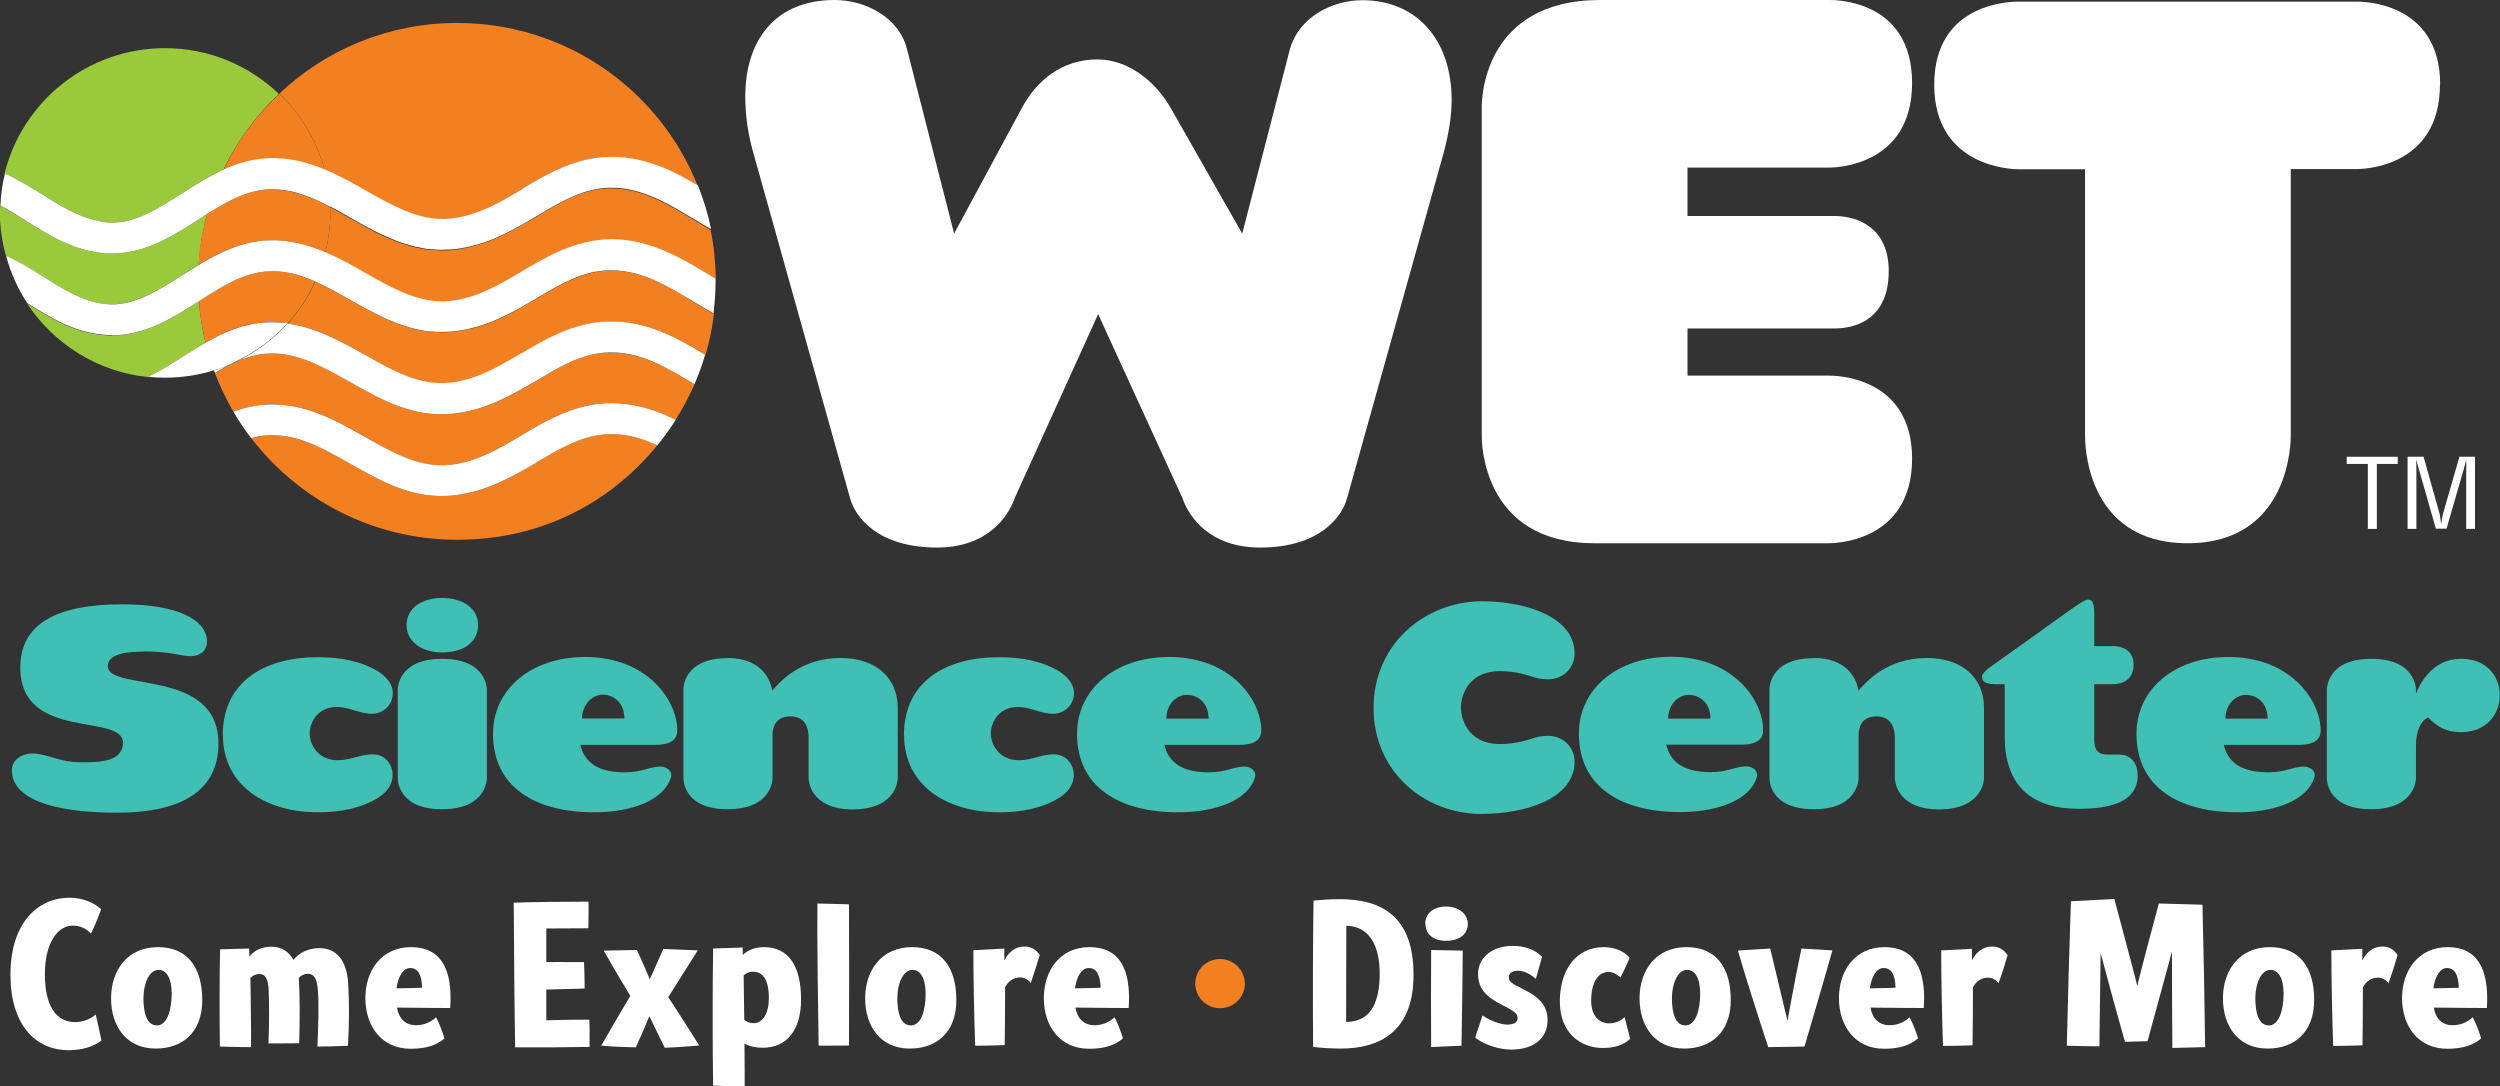 <svg xmlns="http://www.w3.org/2000/svg" xmlns:xlink="http://www.w3.org/1999/xlink" id="Layer_1" x="0px" y="0px" viewBox="0 0 122 53" style="enable-background:new 0 0 122 53;" xml:space="preserve"><rect x="0" y="0" width="122" height="53" fill="#333333" stroke="none"/><style type="text/css">	.st0{fill:none;}	.st1{fill:#9ACA3C;}	.st2{fill:#F28021;}	.st3{fill:#FFFFFF;}	.st4{fill:#40BFB4;}</style><g>	<path class="st0" d="M15.38,13.74c-0.73-0.33-1.47-0.54-2.27-0.5c0,0,0,0,0,0C13.9,13.2,14.65,13.42,15.38,13.74  C15.38,13.74,15.38,13.74,15.38,13.74z"></path>	<path class="st0" d="M20.1,12.02c0.11,0.03,0.22,0.05,0.33,0.07C20.32,12.07,20.21,12.05,20.1,12.02z"></path>	<path class="st0" d="M7.72,47.34C7.3,47.34,7,47.97,7,48.71c0,0.74,0.17,1.33,0.66,1.33c0.49,0,0.71-0.7,0.71-1.52  C8.37,47.7,8.1,47.34,7.72,47.34z"></path>	<path class="st0" d="M57.91,33.9c-0.51,0-0.99,0.5-0.99,1.16h0.01h2.06C58.98,34.34,58.5,33.9,57.91,33.9z"></path>	<path class="st0" d="M65.7,45.18c0,1.33-0.01,3.22-0.01,4.69c1.06,0,1.64-0.71,1.64-2.37C67.33,46.12,66.79,45.18,65.7,45.18z"></path>	<path class="st0" d="M18.85,15.57c0.08,0.04,0.17,0.07,0.25,0.1C19.01,15.63,18.93,15.6,18.85,15.57z"></path>	<path class="st0" d="M32.53,9.96c-0.44-0.23-0.89-0.43-1.37-0.57l0,0C31.64,9.53,32.09,9.73,32.53,9.96z"></path>	<path class="st0" d="M10.03,16.73c-0.16-0.66-0.27-1.34-0.32-2.03h0c0,0,0,0,0,0C9.76,15.39,9.87,16.07,10.03,16.73L10.03,16.73z"></path>	<path class="st0" d="M20.76,12.16c0.13,0.02,0.27,0.02,0.41,0.03C21.04,12.19,20.9,12.18,20.76,12.16z"></path>	<path class="st0" d="M82.4,33.9c-0.51,0-0.99,0.5-0.99,1.16h0.01h2.06C83.47,34.34,82.99,33.9,82.4,33.9z"></path>	<path class="st0" d="M36.74,47.42c-0.18,0-0.32,0.06-0.45,0.18c0.01,0.59,0.02,1.63,0.03,2.18h0.01c0.13,0.1,0.28,0.15,0.45,0.15  c0.44,0,0.74-0.46,0.74-1.21C37.52,47.71,37.17,47.42,36.74,47.42z"></path>	<polygon class="st0" points="32.61,48.66 32.61,48.65 32.61,48.65  "></polygon>	<path class="st0" d="M30.47,35.07c0-0.73-0.48-1.16-1.07-1.16c-0.51,0-0.99,0.5-0.99,1.16h0.01H30.47z"></path>	<path class="st0" d="M20.02,47.24c-0.35,0-0.59,0.41-0.67,0.98v0.01c0.53-0.01,1.25-0.02,1.25-0.02  C20.58,47.57,20.4,47.24,20.02,47.24z"></path>	<path class="st0" d="M53.13,47.24c-0.35,0-0.59,0.41-0.67,0.98v0.01c0.53-0.01,1.25-0.02,1.25-0.02  C53.7,47.57,53.51,47.24,53.13,47.24z"></path>	<path class="st0" d="M19.46,11.82c0.12,0.04,0.24,0.08,0.36,0.11C19.7,11.9,19.58,11.87,19.46,11.82z"></path>	<path class="st0" d="M44.52,47.34c-0.42,0-0.73,0.64-0.73,1.38c0,0.74,0.17,1.33,0.66,1.33c0.49,0,0.72-0.7,0.72-1.52  C45.17,47.7,44.9,47.34,44.52,47.34z"></path>	<path class="st0" d="M18.85,11.57c0.07,0.03,0.15,0.06,0.22,0.09C19,11.63,18.92,11.61,18.85,11.57z"></path>	<path class="st0" d="M22.18,24.17c-1.98,0.23-3.56-0.67-5.09-1.54c-1.32-0.75-2.56-1.46-3.98-1.39l0,0  c1.41-0.07,2.66,0.64,3.98,1.39C18.62,23.5,20.2,24.4,22.18,24.17z"></path>	<polygon class="st0" points="13.04,7.74 13.04,7.74 13.04,7.74  "></polygon>	<path class="st0" d="M5.16,10.85c1.31,0.13,2.48-0.62,3.72-1.41c0.65-0.42,1.32-0.84,2.03-1.16v0C10.2,8.61,9.53,9.02,8.88,9.44  C7.64,10.23,6.47,10.97,5.16,10.85z"></path>	<path class="st0" d="M22.18,16.18c1.61-0.18,2.85-0.92,4.05-1.63c1.18-0.7,2.24-1.33,3.54-1.35c-1.3,0.02-2.36,0.65-3.54,1.35  C25.02,15.25,23.78,15.99,22.18,16.18c-0.25,0.03-0.49,0.04-0.73,0.03C21.69,16.22,21.93,16.21,22.18,16.18z"></path>	<path class="st0" d="M109.6,33.9c-0.51,0-0.99,0.5-0.99,1.16h2.07C110.67,34.34,110.19,33.9,109.6,33.9z"></path>	<path class="st0" d="M19.46,15.82c0.11,0.04,0.22,0.07,0.32,0.1C19.68,15.89,19.57,15.86,19.46,15.82z"></path>	<path class="st0" d="M110.79,47.34c-0.42,0-0.73,0.64-0.73,1.38c0,0.74,0.17,1.33,0.66,1.33c0.49,0,0.71-0.7,0.71-1.52  C111.43,47.7,111.17,47.34,110.79,47.34z"></path>	<path class="st0" d="M16.76,16.74c0.32,0.17,0.64,0.34,0.96,0.52C17.4,17.08,17.08,16.91,16.76,16.74z"></path>	<path class="st0" d="M20.1,16.02c0.1,0.03,0.21,0.04,0.32,0.07C20.31,16.06,20.2,16.05,20.1,16.02z"></path>	<path class="st0" d="M119.41,47.24c-0.35,0-0.59,0.41-0.67,0.98l0.01,0.01c0.53-0.01,1.25-0.02,1.25-0.02  C119.98,47.57,119.79,47.24,119.41,47.24z"></path>	<polygon class="st0" points="77.65,48.84 77.65,48.84 77.65,48.84  "></polygon>	<path class="st0" d="M20.76,16.16c0.14,0.02,0.28,0.03,0.42,0.03C21.04,16.18,20.9,16.18,20.76,16.16z"></path>	<path class="st0" d="M4.76,10.77c-0.23-0.05-0.45-0.11-0.67-0.19C4.31,10.66,4.54,10.72,4.76,10.77z"></path>	<path class="st0" d="M82.32,47.34c-0.42,0-0.73,0.64-0.73,1.38c0,0.74,0.17,1.33,0.66,1.33c0.49,0,0.72-0.7,0.72-1.52  C82.96,47.7,82.69,47.34,82.32,47.34z"></path>	<path class="st0" d="M91.92,47.24c-0.35,0-0.59,0.41-0.67,0.98v0.01c0.54-0.01,1.25-0.02,1.25-0.02  C92.49,47.57,92.3,47.24,91.92,47.24z"></path>	<path class="st0" d="M22.18,24.17c1.59-0.18,2.81-0.9,4-1.6C25,23.26,23.77,23.98,22.18,24.17z"></path>	<path class="st0" d="M22.18,12.18c1.61-0.19,2.85-0.92,4.05-1.64c1.18-0.7,2.24-1.33,3.54-1.36c-1.3,0.02-2.36,0.65-3.54,1.36  C25.02,11.26,23.78,11.99,22.18,12.18c-0.25,0.03-0.49,0.04-0.73,0.03C21.69,12.22,21.93,12.21,22.18,12.18z"></path>	<path class="st0" d="M15.88,12.32C15.88,12.32,15.88,12.32,15.88,12.32c0.68,0.29,1.32,0.65,1.95,1.01  c1.21,0.69,2.36,1.34,3.62,1.38c-1.26-0.04-2.41-0.69-3.61-1.38C17.21,12.97,16.56,12.61,15.88,12.32  c0.16-0.62,0.25-1.26,0.25-1.92c0-0.1-0.02-0.2-0.02-0.3c0,0,0,0-0.01,0c0.01,0.1,0.02,0.2,0.02,0.3  C16.12,11.06,16.03,11.7,15.88,12.32L15.88,12.32c-0.87-0.38-1.8-0.64-2.84-0.59c-1.26,0.06-2.33,0.58-3.34,1.19c0,0,0,0,0,0.01  c1.01-0.61,2.08-1.13,3.34-1.19C14.08,11.69,15.01,11.94,15.88,12.32z"></path>	<path class="st0" d="M8.88,13.44c0.27-0.17,0.54-0.35,0.82-0.51l0,0C9.42,13.09,9.15,13.26,8.88,13.44  c-1.24,0.79-2.41,1.53-3.72,1.41C6.47,14.97,7.64,14.23,8.88,13.44z"></path>	<path class="st0" d="M10.91,8.3c-0.33,0.67-0.59,1.38-0.79,2.12C10.32,9.68,10.58,8.97,10.91,8.3z"></path>	<path class="st1" d="M0.29,12.48c0.64,0.3,1.24,0.66,1.8,1.01c1.02,0.64,1.98,1.25,3.07,1.35c0,0,0,0,0,0  c1.31,0.12,2.48-0.62,3.72-1.41c0.27-0.17,0.54-0.35,0.82-0.51v0l0,0c0,0,0,0,0-0.01c0,0,0,0,0,0c0.05-0.85,0.19-1.68,0.41-2.47  c-0.14,0.09-0.28,0.18-0.42,0.27c-1.28,0.82-2.6,1.66-4.23,1.66h0h0c-0.15,0-0.3-0.01-0.45-0.02c-1.45-0.14-2.61-0.86-3.74-1.57  c-0.42-0.27-0.84-0.52-1.26-0.75c0,0.12-0.02,0.24-0.02,0.36C0,11.12,0.1,11.82,0.29,12.48c0,0.01,0,0.01,0,0.01  C0.29,12.49,0.29,12.49,0.29,12.48z"></path>	<path class="st1" d="M2.09,9.5c0.67,0.43,1.33,0.82,2.01,1.08c0.22,0.08,0.44,0.14,0.67,0.19c0.13,0.03,0.26,0.07,0.39,0.08  c0,0,0,0,0,0c1.31,0.12,2.48-0.62,3.72-1.41c0.65-0.42,1.32-0.84,2.03-1.16h-0.01c0.68-1.4,1.6-2.65,2.71-3.7c0,0,0,0,0,0  c0,0,0,0,0,0c-1.45-1.38-3.4-2.23-5.56-2.23c-3.79,0-6.96,2.61-7.83,6.12c0,0,0,0,0.01,0c0,0,0,0,0,0C0.9,8.77,1.51,9.14,2.09,9.5z  "></path>	<path class="st1" d="M10.03,16.73c-0.16-0.66-0.27-1.34-0.32-2.03c-0.01,0.01-0.01,0.01-0.02,0.01c-1.28,0.82-2.61,1.66-4.23,1.66  l0,0c0,0,0,0,0,0c-0.15,0-0.29-0.01-0.44-0.02c-1.44-0.13-2.59-0.85-3.7-1.54c1.3,1.97,3.44,3.34,5.9,3.59  c0.55-0.26,1.09-0.61,1.65-0.96C9.26,17.2,9.64,16.96,10.03,16.73C10.03,16.73,10.03,16.73,10.03,16.73L10.03,16.73z"></path>	<path class="st2" d="M22,10.68c1.29-0.15,2.34-0.77,3.45-1.43l-0.01-0.01c1.64-0.98,3.5-2.08,6.13-1.31  c0.46,0.13,0.88,0.31,1.29,0.5c0.41,0.2,0.8,0.42,1.19,0.64c-1.85-4.66-6.41-7.95-11.74-7.95c-3.36,0-6.42,1.31-8.68,3.45  c1.05,1,1.83,2.28,2.21,3.72h-0.01c0.69,0.3,1.35,0.66,2,1.03c0.58,0.33,1.14,0.65,1.71,0.9C20.34,10.57,21.14,10.78,22,10.68z"></path>	<path class="st2" d="M33.86,10.73c-0.45-0.27-0.89-0.54-1.34-0.77c-0.44-0.23-0.89-0.43-1.36-0.57l0,0c0,0-0.01,0-0.01,0  c-0.5-0.15-0.96-0.2-1.39-0.2c-1.3,0.02-2.36,0.65-3.54,1.36c-1.2,0.71-2.44,1.45-4.05,1.64c-0.25,0.03-0.49,0.04-0.73,0.03  c-0.09,0-0.18-0.02-0.28-0.02c-0.14-0.01-0.28-0.01-0.41-0.03c-0.11-0.02-0.22-0.05-0.33-0.07c-0.11-0.02-0.22-0.04-0.33-0.07  c-0.09-0.02-0.18-0.06-0.28-0.09c-0.12-0.04-0.24-0.07-0.36-0.11c-0.13-0.05-0.26-0.11-0.39-0.16c-0.07-0.03-0.15-0.06-0.22-0.09  c-0.61-0.27-1.19-0.61-1.77-0.93c-0.33-0.19-0.65-0.37-0.97-0.54c0,0.1,0.02,0.2,0.02,0.3c0,0.66-0.09,1.3-0.24,1.92  c0.68,0.29,1.32,0.65,1.96,1.01c1.21,0.69,2.35,1.34,3.61,1.38c0.18,0.01,0.36,0,0.54-0.02c1.29-0.15,2.34-0.77,3.45-1.43  c1.23-0.73,2.58-1.54,4.3-1.57c0.57-0.01,1.18,0.06,1.84,0.26c1.14,0.33,2.12,0.92,3.07,1.5c0.09,0.06,0.19,0.12,0.28,0.17  c-0.01-0.82-0.09-1.62-0.25-2.4c0,0-0.01,0-0.01-0.01c0,0,0,0,0,0C34.41,11.06,34.13,10.89,33.86,10.73z"></path>	<path class="st2" d="M31.15,13.39c-0.5-0.14-0.96-0.2-1.39-0.19c-1.3,0.03-2.36,0.65-3.54,1.35c-1.2,0.71-2.44,1.45-4.05,1.63  c-0.25,0.03-0.49,0.04-0.73,0.03c-0.09,0-0.18-0.02-0.27-0.02c-0.14-0.01-0.28-0.01-0.42-0.03c-0.12-0.02-0.23-0.05-0.34-0.07  c-0.11-0.02-0.22-0.04-0.32-0.07c-0.11-0.03-0.21-0.07-0.31-0.1c-0.11-0.03-0.22-0.06-0.32-0.1c-0.12-0.05-0.24-0.1-0.36-0.15  c-0.08-0.03-0.17-0.07-0.25-0.1c-0.61-0.27-1.19-0.61-1.76-0.93c-0.57-0.32-1.14-0.64-1.7-0.89c-0.35,0.75-0.8,1.44-1.35,2.04  c0,0,0,0,0,0l0,0c0.99,0.13,1.87,0.51,2.72,0.95c0.32,0.17,0.64,0.34,0.96,0.52c0.04,0.02,0.08,0.04,0.12,0.07  c1.21,0.69,2.35,1.34,3.62,1.38c0.18,0.01,0.36,0,0.55-0.02c1.29-0.15,2.34-0.77,3.45-1.43c1.64-0.98,3.5-2.08,6.13-1.31  c1.05,0.31,1.97,0.84,2.84,1.37c0.19-0.65,0.33-1.32,0.41-2c-0.34-0.19-0.66-0.38-0.97-0.57C32.96,14.18,32.1,13.67,31.15,13.39z"></path>	<path class="st2" d="M22.18,24.17c-1.98,0.23-3.56-0.67-5.09-1.54c-1.32-0.75-2.56-1.46-3.98-1.39c-0.29,0.02-0.57,0.07-0.85,0.14  c2.31,3.01,5.95,4.96,10.05,4.96c4.1,0,7.45-1.79,9.77-4.61c-0.3-0.14-0.6-0.26-0.92-0.35c-2-0.59-3.36,0.22-4.93,1.16l-0.01-0.01  c-0.02,0.01-0.03,0.02-0.05,0.03C24.99,23.27,23.77,23.99,22.18,24.17z"></path>	<path class="st2" d="M26.23,18.55c-1.2,0.71-2.44,1.44-4.05,1.63c-1.98,0.23-3.56-0.67-5.09-1.54c-1.32-0.75-2.56-1.45-3.98-1.39  c-0.57,0.03-1.11,0.2-1.64,0.44c0.01-0.01,0.02-0.01,0.04-0.02c-0.01,0.01-0.02,0.01-0.04,0.01c-0.07,0.03-0.15,0.07-0.22,0.11  c-0.26,0.13-0.51,0.27-0.76,0.42c0.25,0.65,0.55,1.28,0.9,1.88c0,0,0,0,0,0c0,0,0,0,0,0c0.52-0.19,1.07-0.32,1.65-0.35  c1.85-0.08,3.35,0.76,4.79,1.59c1.37,0.79,2.67,1.53,4.16,1.35c1.29-0.15,2.34-0.77,3.45-1.43l0.01-0.01  c1.64-0.97,3.5-2.08,6.13-1.31c0.49,0.14,0.95,0.34,1.39,0.56c0,0-0.01,0.01-0.01,0.01c0,0,0,0,0,0c0.35-0.55,0.66-1.14,0.93-1.74  c-0.01-0.01-0.02-0.01-0.03-0.02c-0.9-0.55-1.76-1.06-2.71-1.34C29.16,16.81,27.8,17.61,26.23,18.55z"></path>	<path class="st2" d="M10.91,8.28L10.91,8.28c0.66-0.3,1.36-0.51,2.13-0.54c0,0,0,0,0,0l0,0c0,0,0,0,0,0c1-0.05,1.89,0.19,2.73,0.53  c0.02,0.01,0.04,0.02,0.07,0.02c-0.39-1.44-1.16-2.72-2.21-3.71c0,0,0,0,0,0C12.5,5.64,11.58,6.88,10.91,8.28z"></path>	<path class="st2" d="M15.38,13.74c-0.73-0.32-1.48-0.54-2.27-0.5c-1.2,0.06-2.27,0.74-3.4,1.45v0h0c0.05,0.7,0.16,1.38,0.32,2.03  v-0.01c0.91-0.52,1.88-0.94,3.01-0.99c0.34-0.02,0.67,0.01,0.99,0.05c0,0,0,0-0.01,0.01c0,0,0,0,0.01,0  C14.58,15.18,15.03,14.5,15.38,13.74C15.38,13.74,15.38,13.74,15.38,13.74L15.38,13.74z"></path>	<path class="st2" d="M15.88,12.31L15.88,12.31c0.15-0.61,0.24-1.25,0.24-1.92c0-0.1-0.01-0.2-0.02-0.3c0,0,0,0,0,0v0.01  c-0.97-0.51-1.94-0.9-3-0.85c-1.06,0.04-2.01,0.58-3,1.2c0,0,0,0,0,0c0,0,0,0,0,0c-0.22,0.79-0.36,1.62-0.41,2.47c0,0,0,0,0,0  c1.01-0.61,2.08-1.13,3.34-1.19C14.08,11.68,15.01,11.94,15.88,12.31z"></path>	<path class="st3" d="M25.45,13.25c-1.11,0.66-2.16,1.28-3.45,1.43c-0.18,0.02-0.36,0.03-0.54,0.02c-1.27-0.04-2.41-0.69-3.62-1.38  c-0.63-0.36-1.27-0.72-1.95-1.01c0,0,0,0,0,0c-0.87-0.37-1.8-0.63-2.84-0.58c-1.26,0.06-2.33,0.58-3.34,1.19l0,0v0l0,0  c-0.28,0.17-0.55,0.34-0.82,0.51c-1.24,0.79-2.41,1.54-3.72,1.41c0,0,0,0,0,0c-1.09-0.1-2.06-0.71-3.07-1.35  c-0.56-0.35-1.16-0.72-1.8-1.01c0,0,0,0.01,0,0.01c0.22,0.83,0.57,1.6,1.03,2.3c1.11,0.7,2.26,1.41,3.7,1.54  c0.15,0.02,0.3,0.02,0.44,0.02v0.01l0,0c1.63,0,2.95-0.84,4.23-1.66c0.01,0,0.01-0.01,0.02-0.01c0,0,0,0,0,0v0  c1.13-0.72,2.2-1.4,3.4-1.45c0,0,0,0,0,0c0.8-0.04,1.54,0.17,2.27,0.5c0,0,0,0,0,0l0,0c0,0,0,0,0,0c0,0,0,0,0,0  c0.56,0.25,1.13,0.57,1.7,0.89c0.58,0.33,1.16,0.66,1.76,0.93c0.08,0.04,0.17,0.07,0.25,0.1c0.12,0.05,0.24,0.1,0.36,0.15  c0.11,0.04,0.22,0.07,0.32,0.1c0.1,0.03,0.21,0.07,0.31,0.1c0.1,0.03,0.21,0.04,0.32,0.07c0.11,0.02,0.23,0.05,0.34,0.07  c0.14,0.02,0.28,0.03,0.42,0.03c0.09,0.01,0.18,0.02,0.27,0.02c0.24,0,0.48-0.01,0.72-0.03c1.61-0.19,2.85-0.92,4.05-1.63  c1.18-0.7,2.24-1.33,3.54-1.35c0.43-0.01,0.89,0.05,1.39,0.19c0.95,0.28,1.8,0.8,2.71,1.34c0.31,0.19,0.64,0.38,0.97,0.57  c0.06-0.51,0.1-1.04,0.1-1.57c0-0.04,0-0.08,0-0.12c-0.1-0.06-0.19-0.12-0.28-0.17c-0.95-0.57-1.93-1.17-3.07-1.5  c-0.66-0.19-1.26-0.27-1.83-0.26C28.04,11.72,26.68,12.52,25.45,13.25z"></path>	<path class="st3" d="M17.71,17.26c-0.31-0.18-0.63-0.35-0.96-0.52c-0.85-0.44-1.74-0.82-2.72-0.95l0,0  c-0.71,0.78-1.57,1.42-2.53,1.88c-0.01,0.01-0.02,0.01-0.04,0.02c0.53-0.25,1.07-0.41,1.64-0.44c1.42-0.06,2.66,0.65,3.98,1.39  c1.53,0.87,3.11,1.77,5.09,1.54c1.61-0.19,2.85-0.93,4.05-1.63c1.58-0.94,2.93-1.74,4.93-1.16c0.95,0.28,1.8,0.8,2.71,1.34  c0.01,0.01,0.02,0.01,0.03,0.02c0.2-0.47,0.38-0.95,0.52-1.44c-0.88-0.53-1.79-1.06-2.84-1.37c-2.63-0.76-4.49,0.33-6.13,1.31  l-0.01-0.01c-1.11,0.66-2.16,1.28-3.45,1.43c-0.19,0.02-0.37,0.03-0.55,0.02c-1.27-0.04-2.41-0.69-3.62-1.38  C17.79,17.3,17.75,17.28,17.71,17.26z"></path>	<path class="st3" d="M10.44,18.08c0.02,0.04,0.03,0.08,0.05,0.12c0.25-0.16,0.5-0.3,0.76-0.42C10.99,17.89,10.72,17.99,10.44,18.08  z"></path>	<path class="st3" d="M13.04,15.73c-1.13,0.05-2.1,0.47-3.01,0.99v0.01c0,0,0,0,0,0v0c-0.39,0.22-0.77,0.47-1.15,0.7  c-0.56,0.36-1.11,0.7-1.65,0.96c0.27,0.03,0.56,0.04,0.84,0.04c0.83,0,1.63-0.13,2.38-0.36c0,0,0,0,0,0  c0.28-0.08,0.54-0.18,0.8-0.3c0.07-0.03,0.15-0.07,0.22-0.11c0.98-0.46,1.84-1.1,2.56-1.89c0,0,0,0,0.01-0.01  C13.71,15.74,13.38,15.72,13.04,15.73z"></path>	<path class="st3" d="M31.58,19.93c-2.63-0.77-4.49,0.34-6.13,1.31l-0.01,0.01c-1.11,0.66-2.16,1.28-3.45,1.43  c-1.49,0.17-2.79-0.57-4.16-1.35c-1.45-0.82-2.94-1.67-4.79-1.59c-0.59,0.03-1.13,0.16-1.65,0.35c0,0,0,0,0,0  c0.26,0.45,0.55,0.88,0.87,1.29c0.28-0.08,0.56-0.13,0.85-0.14l0,0c1.41-0.07,2.66,0.64,3.98,1.39c1.53,0.87,3.11,1.77,5.09,1.54  c1.59-0.19,2.82-0.91,4-1.6c0.02-0.01,0.03-0.02,0.05-0.03l0,0c1.58-0.94,2.93-1.74,4.93-1.16c0.31,0.09,0.62,0.22,0.92,0.35  c0.32-0.39,0.61-0.8,0.89-1.23c0,0,0.01-0.01,0.01-0.01C32.53,20.27,32.08,20.07,31.58,19.93z"></path>	<path class="st3" d="M9.69,10.71c0.14-0.09,0.28-0.18,0.42-0.27c0,0,0,0,0,0c0,0,0,0,0,0c0.99-0.62,1.94-1.15,3-1.2  c1.06-0.05,2.03,0.34,3,0.85v-0.01c0,0,0,0,0,0c0,0,0,0,0.01,0c0.32,0.17,0.64,0.35,0.97,0.54c0.58,0.33,1.16,0.66,1.77,0.93  c0.07,0.03,0.15,0.06,0.22,0.09c0.13,0.05,0.26,0.11,0.39,0.16c0.12,0.04,0.24,0.08,0.36,0.11c0.09,0.03,0.18,0.06,0.28,0.09  c0.11,0.03,0.22,0.05,0.33,0.07c0.11,0.02,0.22,0.05,0.33,0.07c0.13,0.02,0.27,0.02,0.41,0.03c0.09,0.01,0.18,0.02,0.28,0.02  c0.23,0,0.48-0.01,0.72-0.03c1.61-0.19,2.85-0.92,4.05-1.64c1.18-0.7,2.24-1.33,3.54-1.36c0.43-0.01,0.89,0.05,1.39,0.2  c0,0,0.01,0,0.01,0c0.47,0.14,0.92,0.34,1.37,0.57c0.44,0.23,0.88,0.5,1.34,0.77c0.27,0.16,0.54,0.33,0.82,0.48c0,0,0,0,0,0  c-0.15-0.74-0.37-1.45-0.64-2.13c-0.38-0.22-0.77-0.44-1.17-0.64c-0.41-0.2-0.84-0.37-1.29-0.5c-2.63-0.77-4.49,0.33-6.13,1.31  l0.01,0.01c-1.11,0.66-2.16,1.28-3.45,1.43c-0.86,0.1-1.66-0.11-2.45-0.46c-0.57-0.25-1.14-0.57-1.72-0.9  c-0.65-0.37-1.31-0.74-2-1.03v0c-0.02-0.01-0.04-0.02-0.07-0.02c-0.84-0.35-1.73-0.58-2.73-0.53c0,0,0,0,0,0c0,0,0,0,0,0  c-0.77,0.03-1.47,0.25-2.13,0.54v0C10.2,8.61,9.53,9.02,8.88,9.44c-1.24,0.79-2.41,1.54-3.72,1.41c0,0,0,0,0,0  c-0.14-0.01-0.26-0.05-0.39-0.08c-0.23-0.05-0.45-0.11-0.67-0.19C3.41,10.32,2.76,9.93,2.09,9.5C1.51,9.14,0.9,8.77,0.24,8.47  c0,0,0,0,0,0c-0.12,0.5-0.2,1.02-0.22,1.56c0.42,0.22,0.84,0.48,1.26,0.75c1.12,0.71,2.28,1.43,3.74,1.57H5.01  c0.15,0.02,0.3,0.02,0.45,0.02h0C7.09,12.37,8.41,11.53,9.69,10.71z M10.12,10.42c0.2-0.74,0.46-1.45,0.79-2.12  C10.58,8.97,10.32,9.68,10.12,10.42z"></path>	<path class="st4" d="M5.26,32.51c0-0.65,1.08-0.71,1.74-0.71l0.01-0.01c1.41,0,1.72,0.23,2.31,0.23c0.44,0,0.78-0.26,0.78-0.71  c0-1.05-1.4-1.82-4.14-1.82c-3.12,0-4.97,0.91-4.97,3.08c0,3.63,5.01,2.2,5.01,3.68c0,0.93-1.16,0.95-2.02,0.95  c-1.13,0-1.68-0.43-2.41-0.43c-0.46,0-0.99,0.28-0.99,0.81c0,1.64,2.65,2.08,5.13,2.08c3.31,0,4.95-1.18,4.95-3.38  C10.66,32.58,5.26,33.76,5.26,32.51z"></path>	<path class="st4" d="M16.45,34.5c0.59,0,1.08,0.33,1.7,0.33c0.58,0,1.02-0.45,1.02-1.01c0-0.26-0.11-0.65-0.68-1.03  c-0.84-0.53-1.88-0.72-2.98-0.72c-2.55,0-4.64,1.15-4.64,3.82l0.01-0.01c0,2.45,2.08,3.76,4.64,3.76c1.1,0,2.14-0.2,2.98-0.74  c0.54-0.36,0.66-0.77,0.66-1.1c0-0.49-0.36-0.99-0.98-0.99c-0.58,0-1.08,0.29-1.69,0.29c-0.98,0-1.38-0.77-1.38-1.32  C15.12,35.33,15.43,34.5,16.45,34.5z"></path>	<path class="st4" d="M19.84,30.5c0,0.84,0.78,1.34,1.74,1.34c0.96,0,1.75-0.45,1.75-1.34c0-0.84-0.79-1.32-1.75-1.32  C20.61,29.18,19.84,29.66,19.84,30.5z"></path>	<path class="st4" d="M21.57,32.15c-2.17,0-2.16,1.47-2.16,1.53v4.28c0,0.06-0.02,1.53,2.16,1.53s2.19-1.47,2.19-1.53v-4.28  C23.76,33.61,23.76,32.15,21.57,32.15z"></path>	<path class="st4" d="M32.7,38.06c0.03-0.09,0.06-0.17,0.06-0.23c0-0.27-0.28-0.42-0.53-0.42c-0.53,0-0.92,0.28-1.72,0.28  c-1.27,0-1.97-0.43-2.19-1.34h3.65h0.01c0.82,0,1.07-0.31,1.07-0.7c0-1.5-1.49-3.59-4.5-3.59c-2.58,0-4.49,1.54-4.49,3.75  c0,2.6,2.05,3.83,4.95,3.83C30.44,39.64,32.2,39.25,32.7,38.06z M29.4,33.9c0.59,0,1.07,0.43,1.07,1.16h-2.06h-0.01  C28.41,34.4,28.89,33.9,29.4,33.9z"></path>	<path class="st4" d="M43.81,37.95v-3.41c0-1.47-1.08-2.43-2.78-2.43c-1.99,0-2.99,1.19-3.35,1.6c-0.08-0.62-0.59-1.6-2.17-1.6v0.01  c-2.17,0-2.16,1.47-2.16,1.53v4.31c0,0.06-0.02,1.53,2.16,1.53s2.19-1.47,2.19-1.53v-2.04c0-0.25,0.02-0.96,0.88-0.96  c0.87,0,0.88,0.83,0.88,1.05v1.97c0,0.04,0.02,1.52,2.17,1.52C43.8,39.48,43.81,38.02,43.81,37.95z"></path>	<path class="st4" d="M49.69,34.5c0.59,0,1.08,0.33,1.7,0.33c0.58,0,1.02-0.45,1.02-1.01c0-0.26-0.11-0.65-0.68-1.03  c-0.84-0.53-1.88-0.72-2.98-0.72c-2.55,0-4.64,1.15-4.64,3.82l0.01-0.01c0,2.45,2.08,3.76,4.64,3.76c1.1,0,2.14-0.2,2.98-0.74  c0.54-0.36,0.66-0.77,0.66-1.1c0-0.49-0.36-0.99-0.98-0.99c-0.58,0-1.08,0.29-1.69,0.29c-0.98,0-1.38-0.77-1.38-1.32  C48.36,35.33,48.67,34.5,49.69,34.5z"></path>	<path class="st4" d="M57.05,32.06c-2.58,0-4.49,1.54-4.49,3.75c0,2.6,2.05,3.83,4.95,3.83c1.43,0,3.2-0.39,3.69-1.58  c0.03-0.09,0.06-0.17,0.06-0.23c0-0.27-0.28-0.42-0.53-0.42c-0.53,0-0.92,0.28-1.72,0.28c-1.27,0-1.97-0.43-2.19-1.34h3.65h0.01  c0.82,0,1.07-0.31,1.07-0.7C61.55,34.15,60.06,32.06,57.05,32.06z M56.92,35.07L56.92,35.07c-0.01-0.67,0.47-1.16,0.99-1.16  c0.59,0,1.07,0.43,1.07,1.16H56.92z"></path>	<path class="st4" d="M67.03,34.55c0,3.11,2.48,5.17,5.26,5.17c2.11,0,4.55-0.72,4.55-2.56c0-0.64-0.5-1.25-1.3-1.25  c-0.25,0-0.54,0.04-0.9,0.17c0,0-0.66,0.23-1.42,0.23c-1.72,0-1.93-1.41-1.93-1.79s0.22-1.77,1.93-1.77c0.76,0,1.42,0.23,1.42,0.23  c0.36,0.13,0.65,0.17,0.9,0.17c0.8,0,1.3-0.61,1.3-1.25c0-1.83-2.44-2.56-4.55-2.56C69.52,29.37,67.03,31.43,67.03,34.55z"></path>	<path class="st4" d="M84.97,36.34c0.82,0,1.07-0.31,1.07-0.7c0-1.5-1.49-3.59-4.5-3.59c-2.58,0-4.49,1.54-4.49,3.75  c0,2.6,2.05,3.83,4.95,3.83c1.42,0,3.2-0.39,3.69-1.58c0.03-0.09,0.06-0.17,0.06-0.23c0-0.27-0.28-0.42-0.53-0.42  c-0.53,0-0.92,0.28-1.72,0.28c-1.27,0-1.97-0.43-2.19-1.34H84.97L84.97,36.34z M81.41,35.07L81.41,35.07  c-0.01-0.67,0.47-1.16,0.99-1.16c0.59,0,1.07,0.43,1.07,1.16H81.41z"></path>	<path class="st4" d="M96.82,37.95v-3.41c0-1.47-1.08-2.43-2.78-2.43c-1.99,0-2.99,1.19-3.35,1.6c-0.08-0.62-0.59-1.6-2.17-1.6  l-0.01,0.01c-2.17,0-2.16,1.47-2.16,1.53v4.31c0,0.06-0.02,1.53,2.16,1.53s2.19-1.47,2.19-1.53v-2.04c0-0.25,0.02-0.96,0.88-0.96  s0.89,0.83,0.89,1.05v1.97c0,0.04,0.02,1.52,2.17,1.52C96.8,39.48,96.82,38.02,96.82,37.95z"></path>	<path class="st4" d="M104.32,37.82c0-0.42-0.22-1-0.92-1h-0.58c-0.62,0-0.62-0.45-0.62-0.9v-2.53h0.93c0.2,0,0.99-0.06,0.99-0.96  c0-0.84-0.79-0.9-0.99-0.9h-0.93v-1.44c0-0.65-0.06-0.83-0.31-0.83c-0.26,0-1.1,0.7-4.58,3.16c0,0-0.59,0.36-0.59,0.61l0.01,0.01  c0,0.31,0.32,0.35,0.79,0.35h0.31v2.53c0,2.52,1.4,3.55,3.61,3.55C102.91,39.47,104.32,39.18,104.32,37.82z"></path>	<path class="st4" d="M108.74,32.06c-2.57,0-4.48,1.54-4.48,3.75c0,2.6,2.05,3.83,4.95,3.83c1.43,0,3.19-0.39,3.69-1.58  c0.03-0.09,0.06-0.17,0.06-0.23c0-0.27-0.28-0.42-0.53-0.42c-0.52,0-0.92,0.28-1.72,0.28c-1.27,0-1.97-0.43-2.19-1.34h3.65h0.01  c0.82,0,1.07-0.31,1.07-0.7C113.24,34.15,111.75,32.06,108.74,32.06z M108.6,35.07c0-0.67,0.48-1.16,0.99-1.16  c0.59,0,1.07,0.43,1.07,1.16H108.6z"></path>	<path class="st4" d="M120.11,32.15c-1.01,0-1.77,0.62-2.21,1.7v-0.17c0-0.06,0-1.53-2.19-1.53c-2.17,0-2.16,1.47-2.16,1.53v4.28  c0,0.06-0.02,1.53,2.16,1.53c2.17,0,2.19-1.47,2.19-1.53v-1.6c0-0.72,0.25-1.19,0.59-1.35c0.45,0.48,0.93,0.72,1.61,0.72  c1.26,0,1.89-0.9,1.89-1.8S121.38,32.15,120.11,32.15z"></path>	<path class="st3" d="M3.67,49.88c-0.95,0-1.48-0.82-1.48-2.33c0-1.51,0.6-2.38,1.37-2.38c0.34,0,0.64,0.13,0.88,0.39  c0,0,0.26-0.53,0.5-1.19c-0.36-0.32-0.9-0.56-1.54-0.56c-1.62,0-2.89,1.3-2.89,3.75c0,2.45,1.22,3.69,2.84,3.69  c0.64,0,1.22-0.17,1.6-0.47c0,0-0.11-0.57-0.28-1.27C4.46,49.71,4.05,49.88,3.67,49.88z"></path>	<polygon class="st3" points="4.67,49.49 4.67,49.5 4.68,49.49  "></polygon>	<path class="st3" d="M7.71,46.22c-1.51,0-2.29,1.15-2.29,2.5c0,1.34,0.73,2.45,2.18,2.45c1.31,0,2.27-0.8,2.27-2.36  C9.87,47.25,9.18,46.22,7.71,46.22z M7.66,50.04C7.17,50.04,7,49.45,7,48.71c0-0.74,0.3-1.38,0.73-1.38c0.38,0,0.65,0.36,0.65,1.19  C8.37,49.34,8.14,50.04,7.66,50.04z"></path>	<path class="st3" d="M15.59,46.27c-0.53,0-0.98,0.21-1.27,0.57c-0.22-0.4-0.58-0.64-1.08-0.64c-0.46,0-0.84,0.18-1.07,0.48  c0,0,0-0.18-0.01-0.39c-0.75,0.01-1.42,0.04-1.42,0.04c-0.03,1.29-0.03,3.38-0.01,4.74c0,0,0.78,0.03,1.52,0.03  c0.01-1.08-0.02-2.43-0.03-3.38c0.12-0.12,0.27-0.19,0.43-0.19c0.29,0,0.43,0.22,0.46,0.77c0.03,0.65,0.03,1.81-0.01,2.62  c0.77,0,1.5-0.01,1.5-0.01c0.03-1.1,0.04-2.28-0.02-3.18v-0.01c0.12-0.12,0.27-0.2,0.43-0.2c0.3,0,0.45,0.19,0.5,0.77  c0.06,0.66,0.02,1.89-0.02,2.78c0.78,0,1.49-0.04,1.49-0.04c0.06-1.02,0.07-2.11,0.01-3.05C16.92,46.91,16.46,46.27,15.59,46.27z"></path>	<path class="st3" d="M20.06,46.22c-1.45,0-2.23,1.15-2.23,2.49s0.77,2.47,2.21,2.47c0.72,0,1.26-0.16,1.65-0.51  c0,0-0.16-0.55-0.41-1.03c-0.28,0.27-0.63,0.39-0.98,0.39c-0.5,0-0.83-0.3-0.93-0.86h0.01c1.31,0.02,2.59,0.02,2.59,0.02  C22.1,47.28,21.51,46.22,20.06,46.22z M19.35,48.23L19.35,48.23c0.08-0.58,0.32-0.99,0.67-0.99c0.38,0,0.56,0.33,0.58,0.96  C20.59,48.21,19.88,48.22,19.35,48.23z"></path>	<path class="st3" d="M26.66,49.79v-1.5c0.94-0.02,1.87-0.05,1.87-0.05s0-0.64-0.03-1.29c-0.96-0.01-1.84,0-1.84,0v-1.65l0.01,0.01  c0.99,0,2.04-0.01,2.04-0.01c0.02-0.7,0.01-1.3,0.01-1.3c-1.34,0-2.79,0.02-3.65,0.05c0.02,2.59,0.03,4.91,0.07,7.06  c0.95,0.01,2.61,0,3.63-0.02c0.01-0.72-0.01-1.33-0.01-1.33C27.69,49.76,26.66,49.79,26.66,49.79z"></path>	<path class="st3" d="M32.61,48.66l0.01-0.01C32.61,48.65,32.61,48.65,32.61,48.66c0.23-0.36,0.8-1.26,1.44-2.28  c0,0-0.81-0.04-1.68-0.07c-0.23,0.51-0.47,1.05-0.66,1.48c-0.17-0.41-0.4-0.94-0.63-1.43c-0.77,0.01-1.62,0.03-1.62,0.03  c0.54,0.95,1.04,1.78,1.3,2.21c-0.69,1.15-1.42,2.43-1.42,2.43c0.85,0.07,1.69,0.08,1.69,0.08c0.23-0.51,0.49-1.1,0.66-1.52  c0.21,0.44,0.5,1.04,0.75,1.54c0,0,0.84-0.03,1.68-0.11C34.12,51.01,33.32,49.74,32.61,48.66C32.61,48.65,32.61,48.65,32.61,48.66z  "></path>	<path class="st3" d="M37.28,46.22c-0.39,0-0.79,0.13-1.03,0.38v0.01c0-0.1-0.01-0.37-0.01-0.37c-0.75,0.02-1.44,0.05-1.44,0.05  c-0.03,1.65-0.03,4.94,0,6.69c0,0,0.73,0.03,1.54,0.03c0,0,0-1.24-0.01-2.08c0.26,0.14,0.56,0.2,0.9,0.2  c1.15,0,1.86-0.85,1.86-2.34C39.1,47.2,38.52,46.22,37.28,46.22z M36.78,49.93c-0.17,0-0.32-0.05-0.45-0.15h-0.01  c-0.01-0.55-0.02-1.59-0.03-2.18c0.13-0.12,0.27-0.18,0.45-0.18c0.43,0,0.78,0.29,0.78,1.29C37.52,49.46,37.22,49.93,36.78,49.93z"></path>	<path class="st3" d="M39.89,44.09c-0.02,1.69,0.03,5.15,0.06,6.94c0.75,0,1.48-0.01,1.48-0.01c0.01-1.65,0.01-5.14,0-6.89  C41.43,44.13,40.66,44.11,39.89,44.09z"></path>	<path class="st3" d="M44.51,46.22c-1.51,0-2.29,1.15-2.29,2.5c0,1.34,0.73,2.45,2.18,2.45c1.31,0,2.27-0.8,2.27-2.36  C46.67,47.25,45.98,46.22,44.51,46.22z M44.45,50.04c-0.49,0-0.66-0.59-0.66-1.33c0-0.74,0.3-1.38,0.73-1.38  c0.38,0,0.65,0.36,0.65,1.19C45.17,49.34,44.94,50.04,44.45,50.04z"></path>	<path class="st3" d="M50,46.19c-0.46,0-0.79,0.28-0.99,0.68v-0.58L49,46.29c-0.78,0.04-1.5,0.08-1.5,0.08  c0,1.18,0.04,3.44,0.09,4.66c0,0,0.68,0,1.44-0.03c0.01-0.62,0.02-1.89,0.02-2.83c0.18-0.34,0.46-0.47,0.74-0.47  c0.21,0,0.39,0.11,0.51,0.27c0,0,0.25-0.72,0.44-1.37C50.59,46.37,50.34,46.19,50,46.19z"></path>	<path class="st3" d="M53.17,46.22c-1.45,0-2.23,1.15-2.23,2.49s0.76,2.47,2.21,2.47c0.72,0,1.26-0.16,1.65-0.51  c0,0-0.16-0.55-0.41-1.03c-0.28,0.27-0.63,0.39-0.98,0.39c-0.5,0-0.83-0.3-0.93-0.86h0.01c1.31,0.02,2.59,0.02,2.59,0.02  C55.21,47.28,54.62,46.22,53.17,46.22z M52.46,48.23L52.46,48.23c0.08-0.58,0.32-0.99,0.67-0.99c0.38,0,0.56,0.33,0.58,0.96  C53.71,48.21,53,48.22,52.46,48.23z"></path>	<polygon class="st3" points="65.34,43.88 65.34,43.88 65.35,43.88  "></polygon>	<path class="st3" d="M65.34,43.88c-0.4,0-0.84,0.03-1.24,0.07c-0.03,1.97-0.04,4.91-0.02,7.14c0.45,0.05,0.93,0.08,1.35,0.08  c1.86,0,3.55-0.79,3.55-3.6C68.98,44.76,67.48,43.87,65.34,43.88z M65.69,49.87c0-1.47,0.01-3.36,0.01-4.69  c1.09,0,1.63,0.94,1.63,2.32C67.33,49.15,66.74,49.87,65.69,49.87z"></path>	<path class="st3" d="M70.57,44.24c-0.65,0-1.02,0.37-1.02,0.83h0.01c0,0.5,0.36,0.84,1.01,0.84c0.68,0,1.06-0.34,1.06-0.83  C71.63,44.63,71.22,44.24,70.57,44.24z"></path>	<path class="st3" d="M69.84,51.1L69.84,51.1c0-0.01,0.74-0.03,1.48-0.07c0.02-1.15,0.06-3.54,0.06-4.64  c-0.79-0.02-1.54-0.03-1.54-0.03C69.83,47.5,69.83,50.04,69.84,51.1z"></path>	<path class="st3" d="M74.33,48.27c-0.52-0.26-0.7-0.35-0.7-0.58c0-0.19,0.16-0.32,0.44-0.32c0.28,0,0.6,0.15,0.88,0.4  c0.16-0.55,0.3-1.08,0.3-1.08c-0.32-0.33-0.81-0.53-1.42-0.53c-1.02,0-1.7,0.57-1.7,1.37c0,0.72,0.4,1.13,1.21,1.53  c0.56,0.29,0.72,0.4,0.72,0.63c0,0.19-0.17,0.31-0.5,0.31c-0.36,0-0.89-0.21-1.21-0.45c-0.18,0.51-0.36,1.09-0.36,1.09  c0.45,0.35,1.17,0.58,1.76,0.58c1.09,0,1.77-0.55,1.77-1.43C75.52,49.13,75.2,48.7,74.33,48.27z"></path>	<polygon class="st3" points="74.96,47.77 74.95,47.76 74.95,47.77  "></polygon>	<path class="st3" d="M78.53,49.94c-0.53,0-0.88-0.41-0.88-1.1c0,0,0,0,0,0v-0.01c0,0,0,0,0,0c0-0.91,0.35-1.4,0.85-1.4  c0.2,0,0.4,0.11,0.58,0.27c0,0,0.26-0.51,0.45-0.96c-0.27-0.31-0.71-0.52-1.26-0.52c-1.34,0-2.15,1.09-2.15,2.65  c0,1.55,1.02,2.27,2.09,2.27c0.58,0,0.99-0.13,1.34-0.44c0,0-0.11-0.48-0.27-1.06C79.08,49.83,78.81,49.94,78.53,49.94z"></path>	<path class="st3" d="M82.3,46.22c-1.51,0-2.29,1.15-2.29,2.5c0,1.34,0.73,2.45,2.18,2.45c1.31,0,2.27-0.8,2.27-2.36  C84.47,47.25,83.77,46.22,82.3,46.22z M82.25,50.04c-0.49,0-0.66-0.59-0.66-1.33c0-0.74,0.3-1.38,0.73-1.38  c0.38,0,0.65,0.36,0.65,1.19C82.96,49.34,82.73,50.04,82.25,50.04z"></path>	<path class="st3" d="M87.23,49.82c-0.26-1.06-0.61-2.58-0.84-3.52l-0.01-0.01c-0.81,0.04-1.57,0.1-1.57,0.1  c0.34,1.18,1.01,3.29,1.48,4.71c0.9-0.01,1.77-0.03,1.77-0.03c0.36-1.23,1.05-3.57,1.36-4.69c-0.79-0.06-1.51-0.09-1.51-0.09  C87.58,47.85,87.23,49.82,87.23,49.82z"></path>	<path class="st3" d="M91.97,46.22c-1.45,0-2.23,1.15-2.23,2.49s0.77,2.47,2.21,2.47c0.71,0,1.26-0.16,1.65-0.51  c0,0-0.16-0.55-0.41-1.03c-0.28,0.27-0.63,0.39-0.98,0.39c-0.5,0-0.83-0.3-0.93-0.86h0.01c1.31,0.02,2.59,0.02,2.59,0.02  C94.01,47.28,93.41,46.22,91.97,46.22z M91.25,48.23L91.25,48.23c0.08-0.58,0.32-0.99,0.67-0.99c0.38,0,0.57,0.33,0.58,0.96  C92.5,48.21,91.79,48.22,91.25,48.23z"></path>	<path class="st3" d="M97.22,46.19c-0.46,0-0.79,0.28-0.99,0.68v-0.57c-0.78,0.04-1.5,0.08-1.5,0.08c0,1.18,0.04,3.44,0.09,4.66  c0,0,0.68,0,1.44-0.03c0.01-0.62,0.02-1.89,0.02-2.83c0.18-0.34,0.46-0.47,0.74-0.47c0.21,0,0.39,0.11,0.51,0.27  c0,0,0.26-0.72,0.44-1.37C97.81,46.37,97.56,46.19,97.22,46.19z"></path>	<path class="st3" d="M105.35,44.09c-0.45,1.67-0.87,3.27-1.05,4.02c-0.18-0.73-0.64-2.43-1.12-4.24c0,0-1.07,0.06-2.12,0.11  c-0.07,2.1-0.16,5.11-0.2,7.05c0.81,0.03,1.59,0.03,1.59,0.03c0.02-1.2,0.04-3.16,0.06-4.56c0.18,0.7,0.7,2.62,1.19,4.34  c0.66-0.02,1.1-0.03,1.1-0.03c0.46-1.69,1.01-3.71,1.19-4.37c0,1.98,0.02,4.7,0.02,4.7c0.84-0.02,1.6-0.04,1.6-0.04  c-0.02-1.86-0.08-5.09-0.13-6.95C107.47,44.15,106.42,44.12,105.35,44.09z"></path>	<path class="st3" d="M110.77,46.22c-1.51,0-2.29,1.15-2.29,2.5c0,1.34,0.73,2.45,2.18,2.45c1.31,0,2.27-0.8,2.27-2.36  C112.94,47.25,112.24,46.22,110.77,46.22z M110.72,50.04c-0.49,0-0.66-0.59-0.66-1.33c0-0.74,0.3-1.38,0.73-1.38  c0.38,0,0.65,0.36,0.65,1.19C111.43,49.34,111.2,50.04,110.72,50.04z"></path>	<path class="st3" d="M116.27,46.19c-0.46,0-0.79,0.28-0.99,0.68v-0.58l-0.01,0.01c-0.78,0.04-1.5,0.08-1.5,0.08  c0,1.18,0.04,3.44,0.09,4.66c0,0,0.68,0,1.43-0.03c0.01-0.62,0.02-1.89,0.02-2.83c0.18-0.34,0.46-0.47,0.74-0.47  c0.21,0,0.39,0.11,0.51,0.27c0,0,0.26-0.72,0.44-1.37C116.86,46.37,116.61,46.19,116.27,46.19z"></path>	<path class="st3" d="M119.45,46.22c-1.44,0-2.23,1.15-2.23,2.49s0.77,2.47,2.21,2.47c0.71,0,1.26-0.16,1.65-0.51  c0,0-0.16-0.55-0.41-1.03c-0.28,0.27-0.63,0.39-0.98,0.39c-0.5,0-0.83-0.3-0.92-0.86c1.31,0.02,2.59,0.02,2.59,0.02  C121.48,47.28,120.89,46.22,119.45,46.22z M118.75,48.23L118.75,48.23c0.08-0.58,0.32-0.99,0.66-0.99c0.38,0,0.56,0.33,0.58,0.96  C119.99,48.21,119.28,48.22,118.75,48.23z"></path>	<path class="st2" d="M59.54,46.8c-0.67,0-1.21,0.53-1.21,1.2c0,0.67,0.54,1.2,1.21,1.2s1.21-0.54,1.21-1.2  C60.74,47.34,60.21,46.8,59.54,46.8z"></path>	<path class="st3" d="M41.48,24.3c0.25,0.94,1.36,2.42,4.25,2.42c2.43,0,3.47-1.48,3.79-2.42l4.07-8.97l4.11,8.97  c0.32,0.94,1.35,2.42,3.79,2.42c2.89,0,4-1.48,4.25-2.42l4.71-16.84c0.25-0.94,0.39-1.79,0.39-2.57c0-3-1.75-4.88-4.36-4.88  c-1.46,0-3.11,0.82-3.54,2.42l-2.32,8.97l-3.46-6.08c-0.79-1.4-2.14-2.42-3.61-2.42c-1.71,0-2.97,1.01-3.71,2.42l-3.28,6.08  l-2.29-8.97C43.88,0.82,42.2,0,40.73,0c-2.86,0-4.36,1.91-4.36,4.72c0,0.82,0.11,1.76,0.39,2.73L41.48,24.3z"></path>	<path class="st3" d="M77.81,26.51h11.43c0.18,0,4.07,0,4.07-4.13c0-4.09-3.89-4.05-4.07-4.05h-6.89v-2.3h7.14  c1.25,0,2.68-0.59,2.68-2.8c0-2.06-1.43-2.69-2.68-2.69h-7.14V8.18h6.89c0.18,0,4.07,0,4.07-4.13S89.43,0,89.25,0H78.1  c-5.82,0-5.79,5.02-5.79,5.22v16.04C72.31,21.49,72.28,26.51,77.81,26.51z"></path>	<polygon class="st3" points="93.32,22.39 93.32,22.39 93.32,22.39  "></polygon>	<path class="st3" d="M98.5,8.26h3.25v13c0,0.23-0.04,5.25,5,5.25c5.04,0,5.04-5.02,5.04-5.25V8.25H115c0.18,0,4.07,0,4.07-4.13  l0.01,0.01c0-4.09-3.89-4.05-4.07-4.05H98.5c-0.21,0-4.11-0.04-4.11,4.05S98.29,8.26,98.5,8.26z"></path>	<polygon class="st3" points="115.99,25.81 115.99,22.64 117.01,22.64 117.01,22.29 114.52,22.29 114.52,22.64 115.55,22.64   115.55,25.81  "></polygon>	<polygon class="st3" points="120.02,22.29 120.03,22.29 120.03,22.28  "></polygon>	<path class="st3" d="M118.27,22.29h-0.78v3.52h0.43v-2.89c0-0.15-0.01-0.31-0.01-0.46h0.01c0.05,0.19,0.08,0.31,0.12,0.43  l0.83,2.91h0.52l0.83-2.87c0.04-0.13,0.08-0.27,0.12-0.47h0.01c0.01,0.15,0,0.3,0,0.45v2.9h0.43v-3.52h-0.76l-0.79,2.74  c-0.05,0.17-0.07,0.35-0.1,0.52h-0.01c-0.02-0.22-0.04-0.37-0.08-0.52L118.27,22.29z"></path></g></svg>
